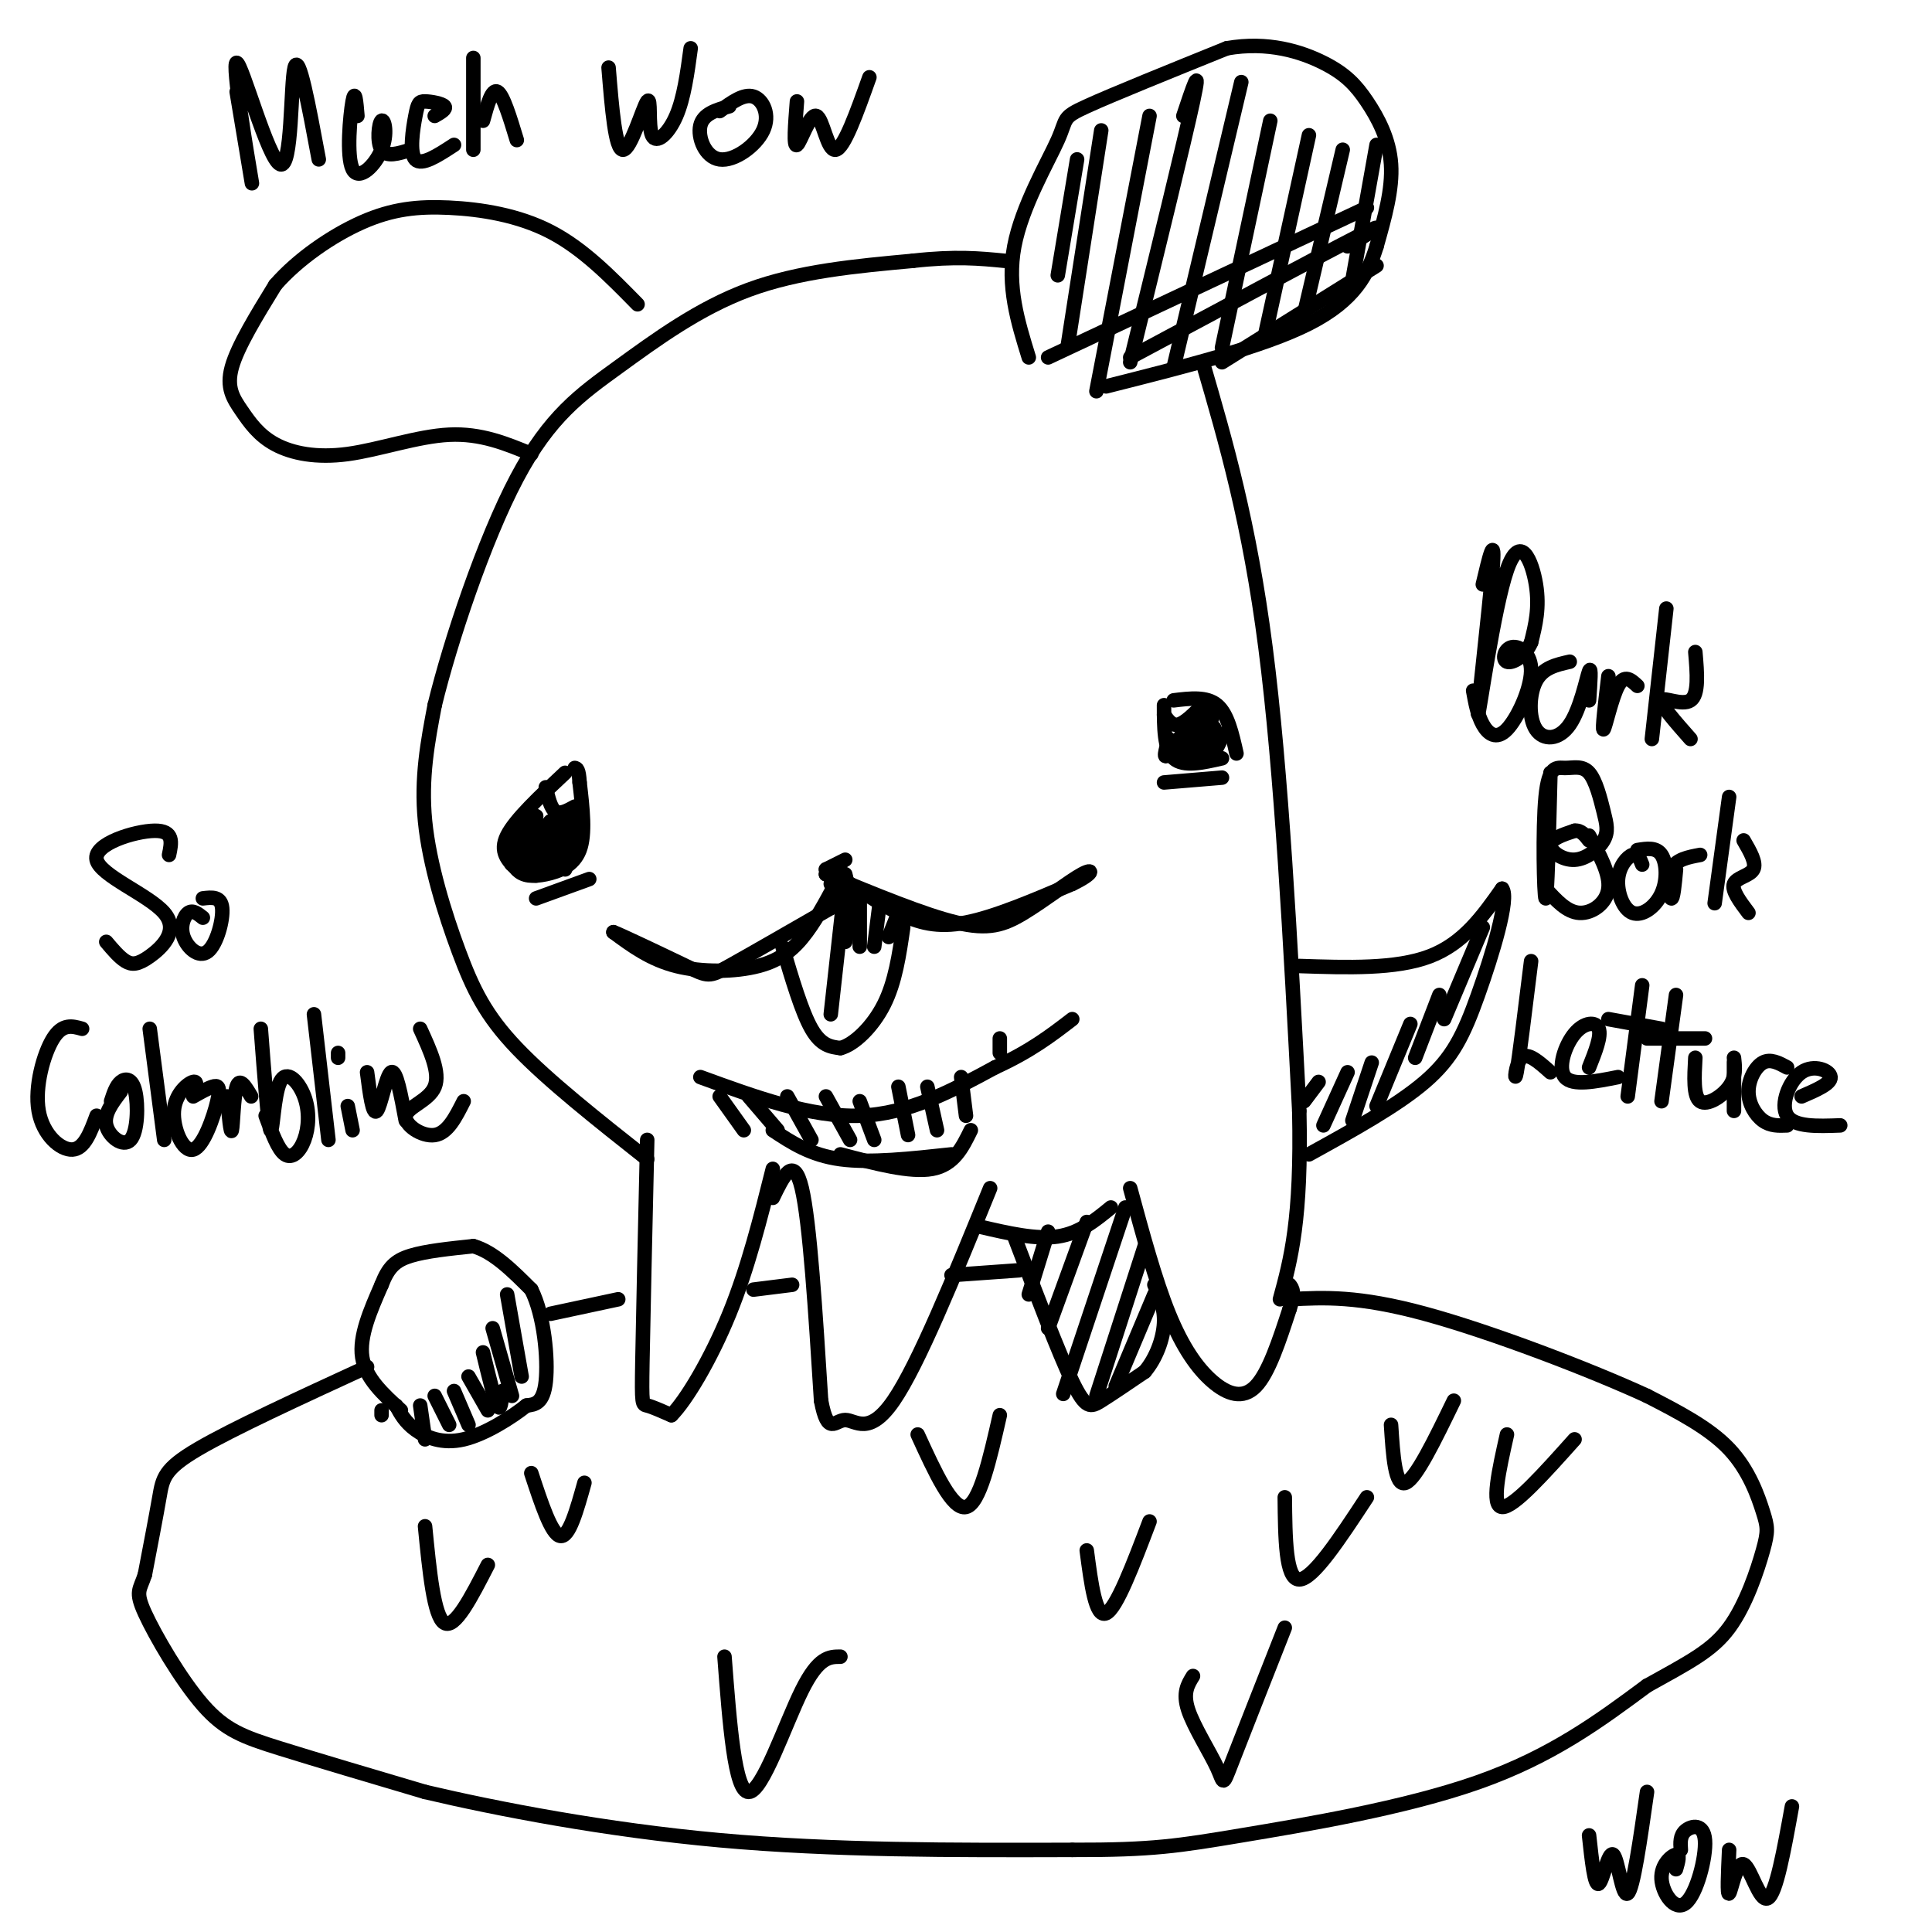 <svg viewBox='0 0 400 400' version='1.1' xmlns='http://www.w3.org/2000/svg' xmlns:xlink='http://www.w3.org/1999/xlink'><g fill='none' stroke='#000000' stroke-width='3' stroke-linecap='round' stroke-linejoin='round'><path d='M114,272c0.000,0.000 14.000,-3.000 14,-3'/><path d='M76,283c-13.956,6.422 -27.911,12.844 -35,17c-7.089,4.156 -7.311,6.044 -8,10c-0.689,3.956 -1.844,9.978 -3,16'/><path d='M30,326c-1.032,3.250 -2.112,3.376 0,8c2.112,4.624 7.415,13.745 12,19c4.585,5.255 8.453,6.644 16,9c7.547,2.356 18.774,5.678 30,9'/><path d='M88,371c14.978,3.533 37.422,7.867 61,10c23.578,2.133 48.289,2.067 73,2'/><path d='M222,383c16.714,0.048 22.000,-0.833 35,-3c13.000,-2.167 33.714,-5.619 49,-11c15.286,-5.381 25.143,-12.690 35,-20'/><path d='M341,349c8.856,-4.925 13.494,-7.237 17,-12c3.506,-4.763 5.878,-11.978 7,-16c1.122,-4.022 0.994,-4.852 0,-8c-0.994,-3.148 -2.856,-8.614 -7,-13c-4.144,-4.386 -10.572,-7.693 -17,-11'/><path d='M341,289c-11.622,-5.356 -32.178,-13.244 -46,-17c-13.822,-3.756 -20.911,-3.378 -28,-3'/><path d='M211,263c0.000,0.000 -14.000,1.000 -14,1'/><path d='M164,266c0.000,0.000 -8.000,1.000 -8,1'/><path d='M79,293c0.000,0.000 0.000,-1.000 0,-1'/><path d='M83,292c-3.667,-3.333 -7.333,-6.667 -8,-11c-0.667,-4.333 1.667,-9.667 4,-15'/><path d='M79,266c1.378,-3.578 2.822,-5.022 6,-6c3.178,-0.978 8.089,-1.489 13,-2'/><path d='M98,258c4.167,1.167 8.083,5.083 12,9'/><path d='M110,267c2.711,5.400 3.489,14.400 3,19c-0.489,4.600 -2.244,4.800 -4,5'/><path d='M109,291c-3.012,2.417 -8.542,5.958 -13,7c-4.458,1.042 -7.845,-0.417 -10,-2c-2.155,-1.583 -3.077,-3.292 -4,-5'/><path d='M87,291c0.000,0.000 1.000,7.000 1,7'/><path d='M90,289c0.000,0.000 3.000,6.000 3,6'/><path d='M94,288c0.000,0.000 3.000,7.000 3,7'/><path d='M97,285c0.000,0.000 4.000,7.000 4,7'/><path d='M100,280c1.167,4.833 2.333,9.667 3,11c0.667,1.333 0.833,-0.833 1,-3'/><path d='M102,275c0.000,0.000 4.000,14.000 4,14'/><path d='M105,268c0.000,0.000 3.000,17.000 3,17'/><path d='M134,236c-0.422,18.467 -0.844,36.933 -1,46c-0.156,9.067 -0.044,8.733 1,9c1.044,0.267 3.022,1.133 5,2'/><path d='M139,293c3.044,-3.022 8.156,-11.578 12,-21c3.844,-9.422 6.422,-19.711 9,-30'/><path d='M160,248c2.167,-4.500 4.333,-9.000 6,-2c1.667,7.000 2.833,25.500 4,44'/><path d='M170,290c1.393,7.429 2.875,4.000 5,4c2.125,0.000 4.893,3.429 10,-4c5.107,-7.429 12.554,-25.714 20,-44'/><path d='M203,254c5.750,1.333 11.500,2.667 16,2c4.500,-0.667 7.750,-3.333 11,-6'/><path d='M234,246c2.589,9.530 5.179,19.060 8,26c2.821,6.940 5.875,11.292 9,14c3.125,2.708 6.321,3.774 9,1c2.679,-2.774 4.839,-9.387 7,-16'/><path d='M267,271c1.167,-3.500 0.583,-4.250 0,-5'/><path d='M134,240c-10.274,-8.119 -20.548,-16.238 -27,-23c-6.452,-6.762 -9.083,-12.167 -12,-20c-2.917,-7.833 -6.119,-18.095 -7,-27c-0.881,-8.905 0.560,-16.452 2,-24'/><path d='M90,146c3.209,-13.199 10.231,-34.198 17,-47c6.769,-12.802 13.284,-17.408 21,-23c7.716,-5.592 16.633,-12.169 27,-16c10.367,-3.831 22.183,-4.915 34,-6'/><path d='M189,54c8.833,-1.000 13.917,-0.500 19,0'/><path d='M213,74c-2.280,-7.369 -4.560,-14.738 -3,-23c1.560,-8.262 6.958,-17.417 9,-22c2.042,-4.583 0.726,-4.595 6,-7c5.274,-2.405 17.137,-7.202 29,-12'/><path d='M254,10c8.560,-1.509 15.459,0.719 20,3c4.541,2.281 6.722,4.614 9,8c2.278,3.386 4.651,7.825 5,13c0.349,5.175 -1.325,11.088 -3,17'/><path d='M285,51c-1.711,5.622 -4.489,11.178 -14,16c-9.511,4.822 -25.756,8.911 -42,13'/><path d='M249,75c4.833,16.583 9.667,33.167 13,59c3.333,25.833 5.167,60.917 7,96'/><path d='M269,230c0.500,22.500 -1.750,30.750 -4,39'/><path d='M269,200c10.000,0.333 20.000,0.667 27,-2c7.000,-2.667 11.000,-8.333 15,-14'/><path d='M311,184c1.560,1.917 -2.042,13.708 -5,22c-2.958,8.292 -5.274,13.083 -11,18c-5.726,4.917 -14.863,9.958 -24,15'/><path d='M273,224c0.000,0.000 -3.000,4.000 -3,4'/><path d='M279,222c0.000,0.000 -5.000,11.000 -5,11'/><path d='M284,220c0.000,0.000 -4.000,12.000 -4,12'/><path d='M292,212c0.000,0.000 -7.000,17.000 -7,17'/><path d='M298,206c0.000,0.000 -5.000,13.000 -5,13'/><path d='M307,192c0.000,0.000 -8.000,19.000 -8,19'/><path d='M145,223c11.417,4.167 22.833,8.333 33,8c10.167,-0.333 19.083,-5.167 28,-10'/><path d='M206,221c7.333,-3.333 11.667,-6.667 16,-10'/><path d='M149,227c0.000,0.000 5.000,7.000 5,7'/><path d='M155,227c0.000,0.000 6.000,7.000 6,7'/><path d='M163,227c0.000,0.000 5.000,9.000 5,9'/><path d='M171,227c0.000,0.000 5.000,9.000 5,9'/><path d='M178,228c0.000,0.000 3.000,8.000 3,8'/><path d='M186,225c0.000,0.000 2.000,10.000 2,10'/><path d='M192,225c0.000,0.000 2.000,9.000 2,9'/><path d='M199,223c0.000,0.000 1.000,8.000 1,8'/><path d='M207,215c0.000,0.000 0.000,3.000 0,3'/><path d='M174,239c7.250,1.917 14.500,3.833 19,3c4.500,-0.833 6.250,-4.417 8,-8'/><path d='M160,234c3.917,2.583 7.833,5.167 14,6c6.167,0.833 14.583,-0.083 23,-1'/><path d='M110,94c-5.213,-2.159 -10.426,-4.319 -17,-4c-6.574,0.319 -14.507,3.116 -21,4c-6.493,0.884 -11.544,-0.144 -15,-2c-3.456,-1.856 -5.315,-4.538 -7,-7c-1.685,-2.462 -3.196,-4.703 -2,-9c1.196,-4.297 5.098,-10.648 9,-17'/><path d='M57,59c4.656,-5.360 11.794,-10.262 18,-13c6.206,-2.738 11.478,-3.314 18,-3c6.522,0.314 14.292,1.518 21,5c6.708,3.482 12.354,9.241 18,15'/><path d='M88,316c0.917,9.333 1.833,18.667 4,20c2.167,1.333 5.583,-5.333 9,-12'/><path d='M110,305c2.083,6.333 4.167,12.667 6,13c1.833,0.333 3.417,-5.333 5,-11'/><path d='M150,343c1.067,14.000 2.133,28.000 5,28c2.867,0.000 7.533,-14.000 11,-21c3.467,-7.000 5.733,-7.000 8,-7'/><path d='M190,297c3.583,7.833 7.167,15.667 10,15c2.833,-0.667 4.917,-9.833 7,-19'/><path d='M225,321c0.917,7.000 1.833,14.000 4,13c2.167,-1.000 5.583,-10.000 9,-19'/><path d='M247,347c-1.077,1.738 -2.155,3.476 -1,7c1.155,3.524 4.542,8.833 6,12c1.458,3.167 0.988,4.190 3,-1c2.012,-5.190 6.506,-16.595 11,-28'/><path d='M266,310c0.083,8.500 0.167,17.000 3,17c2.833,0.000 8.417,-8.500 14,-17'/><path d='M288,295c0.417,6.417 0.833,12.833 3,12c2.167,-0.833 6.083,-8.917 10,-17'/><path d='M312,297c-1.667,7.417 -3.333,14.833 -1,15c2.333,0.167 8.667,-6.917 15,-14'/><path d='M243,145c3.417,-0.417 6.833,-0.833 9,1c2.167,1.833 3.083,5.917 4,10'/><path d='M241,146c0.000,4.583 0.000,9.167 2,11c2.000,1.833 6.000,0.917 10,0'/><path d='M241,148c0.833,1.167 1.667,2.333 3,2c1.333,-0.333 3.167,-2.167 5,-4'/><path d='M242,153c-0.679,2.333 -1.357,4.667 0,3c1.357,-1.667 4.750,-7.333 5,-7c0.250,0.333 -2.643,6.667 -3,8c-0.357,1.333 1.821,-2.333 4,-6'/><path d='M248,151c1.341,-2.214 2.694,-4.749 2,-3c-0.694,1.749 -3.435,7.784 -3,7c0.435,-0.784 4.044,-8.385 4,-8c-0.044,0.385 -3.743,8.758 -4,10c-0.257,1.242 2.926,-4.645 4,-6c1.074,-1.355 0.037,1.823 -1,5'/><path d='M250,156c0.763,-0.538 3.171,-4.385 3,-4c-0.171,0.385 -2.922,5.000 -3,5c-0.078,-0.000 2.518,-4.615 3,-5c0.482,-0.385 -1.148,3.462 -2,4c-0.852,0.538 -0.926,-2.231 -1,-5'/><path d='M250,151c0.111,-1.622 0.889,-3.178 1,-3c0.111,0.178 -0.444,2.089 -1,4'/><path d='M117,160c-5.167,4.833 -10.333,9.667 -12,13c-1.667,3.333 0.167,5.167 2,7'/><path d='M107,180c1.250,1.440 3.375,1.542 6,1c2.625,-0.542 5.750,-1.726 7,-5c1.250,-3.274 0.625,-8.637 0,-14'/><path d='M120,162c-0.167,-2.833 -0.583,-2.917 -1,-3'/><path d='M113,163c0.500,2.167 1.000,4.333 2,5c1.000,0.667 2.500,-0.167 4,-1'/><path d='M117,169c-1.321,3.177 -2.641,6.354 -4,9c-1.359,2.646 -2.756,4.761 -2,2c0.756,-2.761 3.665,-10.397 3,-10c-0.665,0.397 -4.904,8.828 -6,10c-1.096,1.172 0.952,-4.914 3,-11'/><path d='M111,169c-0.805,1.287 -4.319,10.005 -5,10c-0.681,-0.005 1.470,-8.732 2,-9c0.530,-0.268 -0.563,7.923 0,10c0.563,2.077 2.781,-1.962 5,-6'/><path d='M113,174c1.163,-2.344 1.569,-5.206 1,-3c-0.569,2.206 -2.115,9.478 -1,9c1.115,-0.478 4.890,-8.708 6,-10c1.110,-1.292 -0.445,4.354 -2,10'/><path d='M171,180c0.000,0.000 0.100,0.100 0.1,0.1'/><path d='M171,180c0.000,0.000 4.000,-2.000 4,-2'/><path d='M171,181c0.000,0.000 4.000,1.000 4,1'/><path d='M172,181c1.000,-1.167 2.000,-2.333 2,-2c0.000,0.333 -1.000,2.167 -2,4'/><path d='M174,181c-2.256,4.321 -4.512,8.643 -7,12c-2.488,3.357 -5.208,5.750 -10,7c-4.792,1.250 -11.655,1.357 -17,0c-5.345,-1.357 -9.173,-4.179 -13,-7'/><path d='M127,193c1.095,0.357 10.333,4.750 15,7c4.667,2.250 4.762,2.357 9,0c4.238,-2.357 12.619,-7.179 21,-12'/><path d='M172,188c4.000,-3.167 3.500,-5.083 3,-7'/><path d='M173,181c4.422,2.978 8.844,5.956 13,8c4.156,2.044 8.044,3.156 14,2c5.956,-1.156 13.978,-4.578 22,-8'/><path d='M222,183c4.447,-2.112 4.563,-3.391 2,-2c-2.563,1.391 -7.805,5.451 -12,8c-4.195,2.549 -7.341,3.585 -14,2c-6.659,-1.585 -16.829,-5.793 -27,-10'/><path d='M162,196c2.000,6.750 4.000,13.500 6,17c2.000,3.500 4.000,3.750 6,4'/><path d='M174,217c2.756,-0.667 6.644,-4.333 9,-9c2.356,-4.667 3.178,-10.333 4,-16'/><path d='M175,183c0.000,0.000 -3.000,27.000 -3,27'/><path d='M177,186c0.000,0.000 -2.000,9.000 -2,9'/><path d='M178,187c0.000,0.000 0.000,9.000 0,9'/><path d='M182,188c0.000,0.000 -1.000,8.000 -1,8'/><path d='M186,189c0.000,0.000 -2.000,5.000 -2,5'/><path d='M307,121c1.317,-5.579 2.635,-11.158 2,-3c-0.635,8.158 -3.222,30.053 -3,30c0.222,-0.053 3.252,-22.053 6,-30c2.748,-7.947 5.214,-1.842 6,3c0.786,4.842 -0.107,8.421 -1,12'/><path d='M317,133c-1.266,2.974 -3.932,4.409 -5,4c-1.068,-0.409 -0.538,-2.662 1,-3c1.538,-0.338 4.082,1.239 4,5c-0.082,3.761 -2.791,9.705 -5,12c-2.209,2.295 -3.917,0.941 -5,-1c-1.083,-1.941 -1.542,-4.471 -2,-7'/><path d='M325,137c-2.778,0.625 -5.557,1.250 -7,4c-1.443,2.750 -1.552,7.624 0,10c1.552,2.376 4.764,2.255 7,-1c2.236,-3.255 3.496,-9.644 4,-11c0.504,-1.356 0.252,2.322 0,6'/><path d='M333,140c-0.667,5.644 -1.333,11.289 -1,11c0.333,-0.289 1.667,-6.511 3,-9c1.333,-2.489 2.667,-1.244 4,0'/><path d='M345,126c0.000,0.000 -3.000,27.000 -3,27'/><path d='M351,135c0.378,4.400 0.756,8.800 -1,10c-1.756,1.200 -5.644,-0.800 -6,0c-0.356,0.800 2.822,4.400 6,8'/><path d='M321,160c-0.336,13.192 -0.672,26.383 -1,26c-0.328,-0.383 -0.647,-14.341 0,-21c0.647,-6.659 2.262,-6.019 4,-6c1.738,0.019 3.600,-0.582 5,1c1.400,1.582 2.339,5.347 3,8c0.661,2.653 1.043,4.196 0,6c-1.043,1.804 -3.512,3.870 -6,4c-2.488,0.130 -4.997,-1.677 -5,-3c-0.003,-1.323 2.498,-2.161 5,-3'/><path d='M326,172c1.333,-0.167 2.167,0.917 3,2'/><path d='M329,173c2.200,3.978 4.400,7.956 4,11c-0.400,3.044 -3.400,5.156 -6,5c-2.600,-0.156 -4.800,-2.578 -7,-5'/><path d='M340,179c-0.461,-1.183 -0.922,-2.367 -2,-2c-1.078,0.367 -2.772,2.283 -3,5c-0.228,2.717 1.011,6.233 3,7c1.989,0.767 4.728,-1.217 6,-4c1.272,-2.783 1.078,-6.367 0,-8c-1.078,-1.633 -3.039,-1.317 -5,-1'/><path d='M347,180c-0.289,3.133 -0.578,6.267 -1,6c-0.422,-0.267 -0.978,-3.933 0,-6c0.978,-2.067 3.489,-2.533 6,-3'/><path d='M358,165c0.000,0.000 -3.000,22.000 -3,22'/><path d='M361,174c1.356,2.333 2.711,4.667 2,6c-0.711,1.333 -3.489,1.667 -4,3c-0.511,1.333 1.244,3.667 3,6'/><path d='M317,199c-1.244,10.111 -2.489,20.222 -3,23c-0.511,2.778 -0.289,-1.778 1,-3c1.289,-1.222 3.644,0.889 6,3'/><path d='M329,221c1.286,-3.226 2.571,-6.452 2,-8c-0.571,-1.548 -3.000,-1.417 -5,1c-2.000,2.417 -3.571,7.119 -2,9c1.571,1.881 6.286,0.940 11,0'/><path d='M340,204c0.000,0.000 -3.000,23.000 -3,23'/><path d='M333,211c0.000,0.000 11.000,2.000 11,2'/><path d='M347,206c0.000,0.000 -3.000,22.000 -3,22'/><path d='M341,215c0.000,0.000 12.000,0.000 12,0'/><path d='M351,219c-0.222,4.000 -0.444,8.000 1,9c1.444,1.000 4.556,-1.000 6,-3c1.444,-2.000 1.222,-4.000 1,-6'/><path d='M359,220c0.000,0.000 0.000,10.000 0,10'/><path d='M370,221c-1.714,-0.929 -3.429,-1.857 -5,-1c-1.571,0.857 -3.000,3.500 -3,6c-0.000,2.500 1.429,4.857 3,6c1.571,1.143 3.286,1.071 5,1'/><path d='M373,227c3.060,-1.321 6.119,-2.643 6,-4c-0.119,-1.357 -3.417,-2.750 -6,-1c-2.583,1.750 -4.452,6.643 -3,9c1.452,2.357 6.226,2.179 11,2'/><path d='M223,33c0.000,0.000 -4.000,24.000 -4,24'/><path d='M228,27c0.000,0.000 -7.000,45.000 -7,45'/><path d='M238,24c0.000,0.000 -11.000,57.000 -11,57'/><path d='M245,24c1.917,-5.750 3.833,-11.500 2,-3c-1.833,8.500 -7.417,31.250 -13,54'/><path d='M257,17c0.000,0.000 -14.000,59.000 -14,59'/><path d='M263,25c0.000,0.000 -10.000,47.000 -10,47'/><path d='M271,28c0.000,0.000 -9.000,41.000 -9,41'/><path d='M278,31c0.000,0.000 -8.000,34.000 -8,34'/><path d='M285,30c0.000,0.000 -5.000,28.000 -5,28'/><path d='M283,43c0.000,0.000 -66.000,31.000 -66,31'/><path d='M279,51c4.750,-2.917 9.500,-5.833 2,-2c-7.500,3.833 -27.250,14.417 -47,25'/><path d='M285,55c0.000,0.000 -32.000,20.000 -32,20'/><path d='M210,256c4.600,12.089 9.200,24.178 12,30c2.800,5.822 3.800,5.378 6,4c2.200,-1.378 5.600,-3.689 9,-6'/><path d='M237,284c2.378,-2.800 3.822,-6.800 4,-10c0.178,-3.200 -0.911,-5.600 -2,-8'/><path d='M217,255c0.000,0.000 -4.000,13.000 -4,13'/><path d='M225,253c0.000,0.000 -8.000,22.000 -8,22'/><path d='M233,250c-5.083,15.250 -10.167,30.500 -12,36c-1.833,5.500 -0.417,1.250 1,-3'/><path d='M237,258c0.000,0.000 -10.000,31.000 -10,31'/><path d='M239,268c0.000,0.000 -8.000,19.000 -8,19'/><path d='M241,162c0.000,0.000 12.000,-1.000 12,-1'/><path d='M111,186c0.000,0.000 11.000,-4.000 11,-4'/><path d='M49,19c1.864,11.152 3.729,22.303 3,18c-0.729,-4.303 -4.051,-24.061 -3,-24c1.051,0.061 6.475,19.939 9,21c2.525,1.061 2.150,-16.697 3,-20c0.850,-3.303 2.925,7.848 5,19'/><path d='M74,24c-0.243,-2.913 -0.486,-5.826 -1,-3c-0.514,2.826 -1.298,11.393 0,14c1.298,2.607 4.678,-0.744 6,-4c1.322,-3.256 0.587,-6.415 0,-6c-0.587,0.415 -1.025,4.404 0,6c1.025,1.596 3.512,0.798 6,0'/><path d='M90,24c1.250,-0.718 2.501,-1.435 2,-2c-0.501,-0.565 -2.753,-0.976 -4,-1c-1.247,-0.024 -1.490,0.340 -2,3c-0.510,2.660 -1.289,7.617 0,9c1.289,1.383 4.644,-0.809 8,-3'/><path d='M98,12c0.000,0.000 0.000,19.000 0,19'/><path d='M100,25c0.917,-3.333 1.833,-6.667 3,-6c1.167,0.667 2.583,5.333 4,10'/><path d='M126,14c0.697,8.539 1.394,17.078 3,17c1.606,-0.078 4.121,-8.774 5,-10c0.879,-1.226 0.121,5.016 1,7c0.879,1.984 3.394,-0.290 5,-4c1.606,-3.710 2.303,-8.855 3,-14'/><path d='M151,22c-2.711,0.777 -5.423,1.553 -6,4c-0.577,2.447 0.979,6.563 4,7c3.021,0.437 7.506,-2.805 9,-6c1.494,-3.195 -0.002,-6.341 -2,-7c-1.998,-0.659 -4.499,1.171 -7,3'/><path d='M165,21c-0.375,4.780 -0.750,9.560 0,9c0.750,-0.560 2.625,-6.458 4,-6c1.375,0.458 2.250,7.274 4,7c1.750,-0.274 4.375,-7.637 7,-15'/><path d='M17,213c-2.018,-0.571 -4.036,-1.143 -6,2c-1.964,3.143 -3.875,10.000 -3,15c0.875,5.000 4.536,8.143 7,8c2.464,-0.143 3.732,-3.571 5,-7'/><path d='M25,226c-1.783,2.338 -3.566,4.676 -3,7c0.566,2.324 3.482,4.633 5,3c1.518,-1.633 1.640,-7.209 1,-10c-0.640,-2.791 -2.040,-2.797 -3,-2c-0.960,0.797 -1.480,2.399 -2,4'/><path d='M31,213c0.000,0.000 3.000,23.000 3,23'/><path d='M40,227c0.533,-1.631 1.067,-3.262 0,-3c-1.067,0.262 -3.733,2.415 -4,6c-0.267,3.585 1.867,8.600 4,8c2.133,-0.600 4.267,-6.815 5,-10c0.733,-3.185 0.067,-3.338 -1,-3c-1.067,0.338 -2.533,1.169 -4,2'/><path d='M47,227c0.378,4.000 0.756,8.000 1,7c0.244,-1.000 0.356,-7.000 1,-9c0.644,-2.000 1.822,0.000 3,2'/><path d='M54,213c0.764,10.036 1.527,20.072 2,21c0.473,0.928 0.654,-7.251 2,-10c1.346,-2.749 3.856,-0.067 5,3c1.144,3.067 0.924,6.518 0,9c-0.924,2.482 -2.550,3.995 -4,3c-1.450,-0.995 -2.725,-4.497 -4,-8'/><path d='M65,210c0.000,0.000 3.000,26.000 3,26'/><path d='M72,229c0.000,0.000 1.000,5.000 1,5'/><path d='M70,218c0.000,0.000 0.000,1.000 0,1'/><path d='M76,222c0.578,4.489 1.156,8.978 2,8c0.844,-0.978 1.956,-7.422 3,-8c1.044,-0.578 2.022,4.711 3,10'/><path d='M87,213c2.089,4.554 4.179,9.107 3,12c-1.179,2.893 -5.625,4.125 -6,6c-0.375,1.875 3.321,4.393 6,4c2.679,-0.393 4.339,-3.696 6,-7'/><path d='M35,177c0.531,-2.528 1.062,-5.056 -3,-5c-4.062,0.056 -12.718,2.697 -12,6c0.718,3.303 10.811,7.267 14,11c3.189,3.733 -0.526,7.236 -3,9c-2.474,1.764 -3.707,1.790 -5,1c-1.293,-0.790 -2.647,-2.395 -4,-4'/><path d='M42,190c-1.033,-0.829 -2.067,-1.659 -3,-1c-0.933,0.659 -1.766,2.805 -1,5c0.766,2.195 3.129,4.437 5,3c1.871,-1.437 3.249,-6.553 3,-9c-0.249,-2.447 -2.124,-2.223 -4,-2'/><path d='M329,380c0.571,5.268 1.143,10.536 2,10c0.857,-0.536 2.000,-6.875 3,-6c1.000,0.875 1.857,8.964 3,8c1.143,-0.964 2.571,-10.982 4,-21'/><path d='M347,387c0.451,-1.583 0.902,-3.166 0,-3c-0.902,0.166 -3.156,2.080 -3,5c0.156,2.920 2.722,6.844 5,5c2.278,-1.844 4.267,-9.458 4,-13c-0.267,-3.542 -2.791,-3.012 -4,-2c-1.209,1.012 -1.105,2.506 -1,4'/><path d='M358,383c-0.220,4.804 -0.440,9.607 0,9c0.440,-0.607 1.542,-6.625 3,-6c1.458,0.625 3.274,7.893 5,7c1.726,-0.893 3.363,-9.946 5,-19'/></g>
</svg>